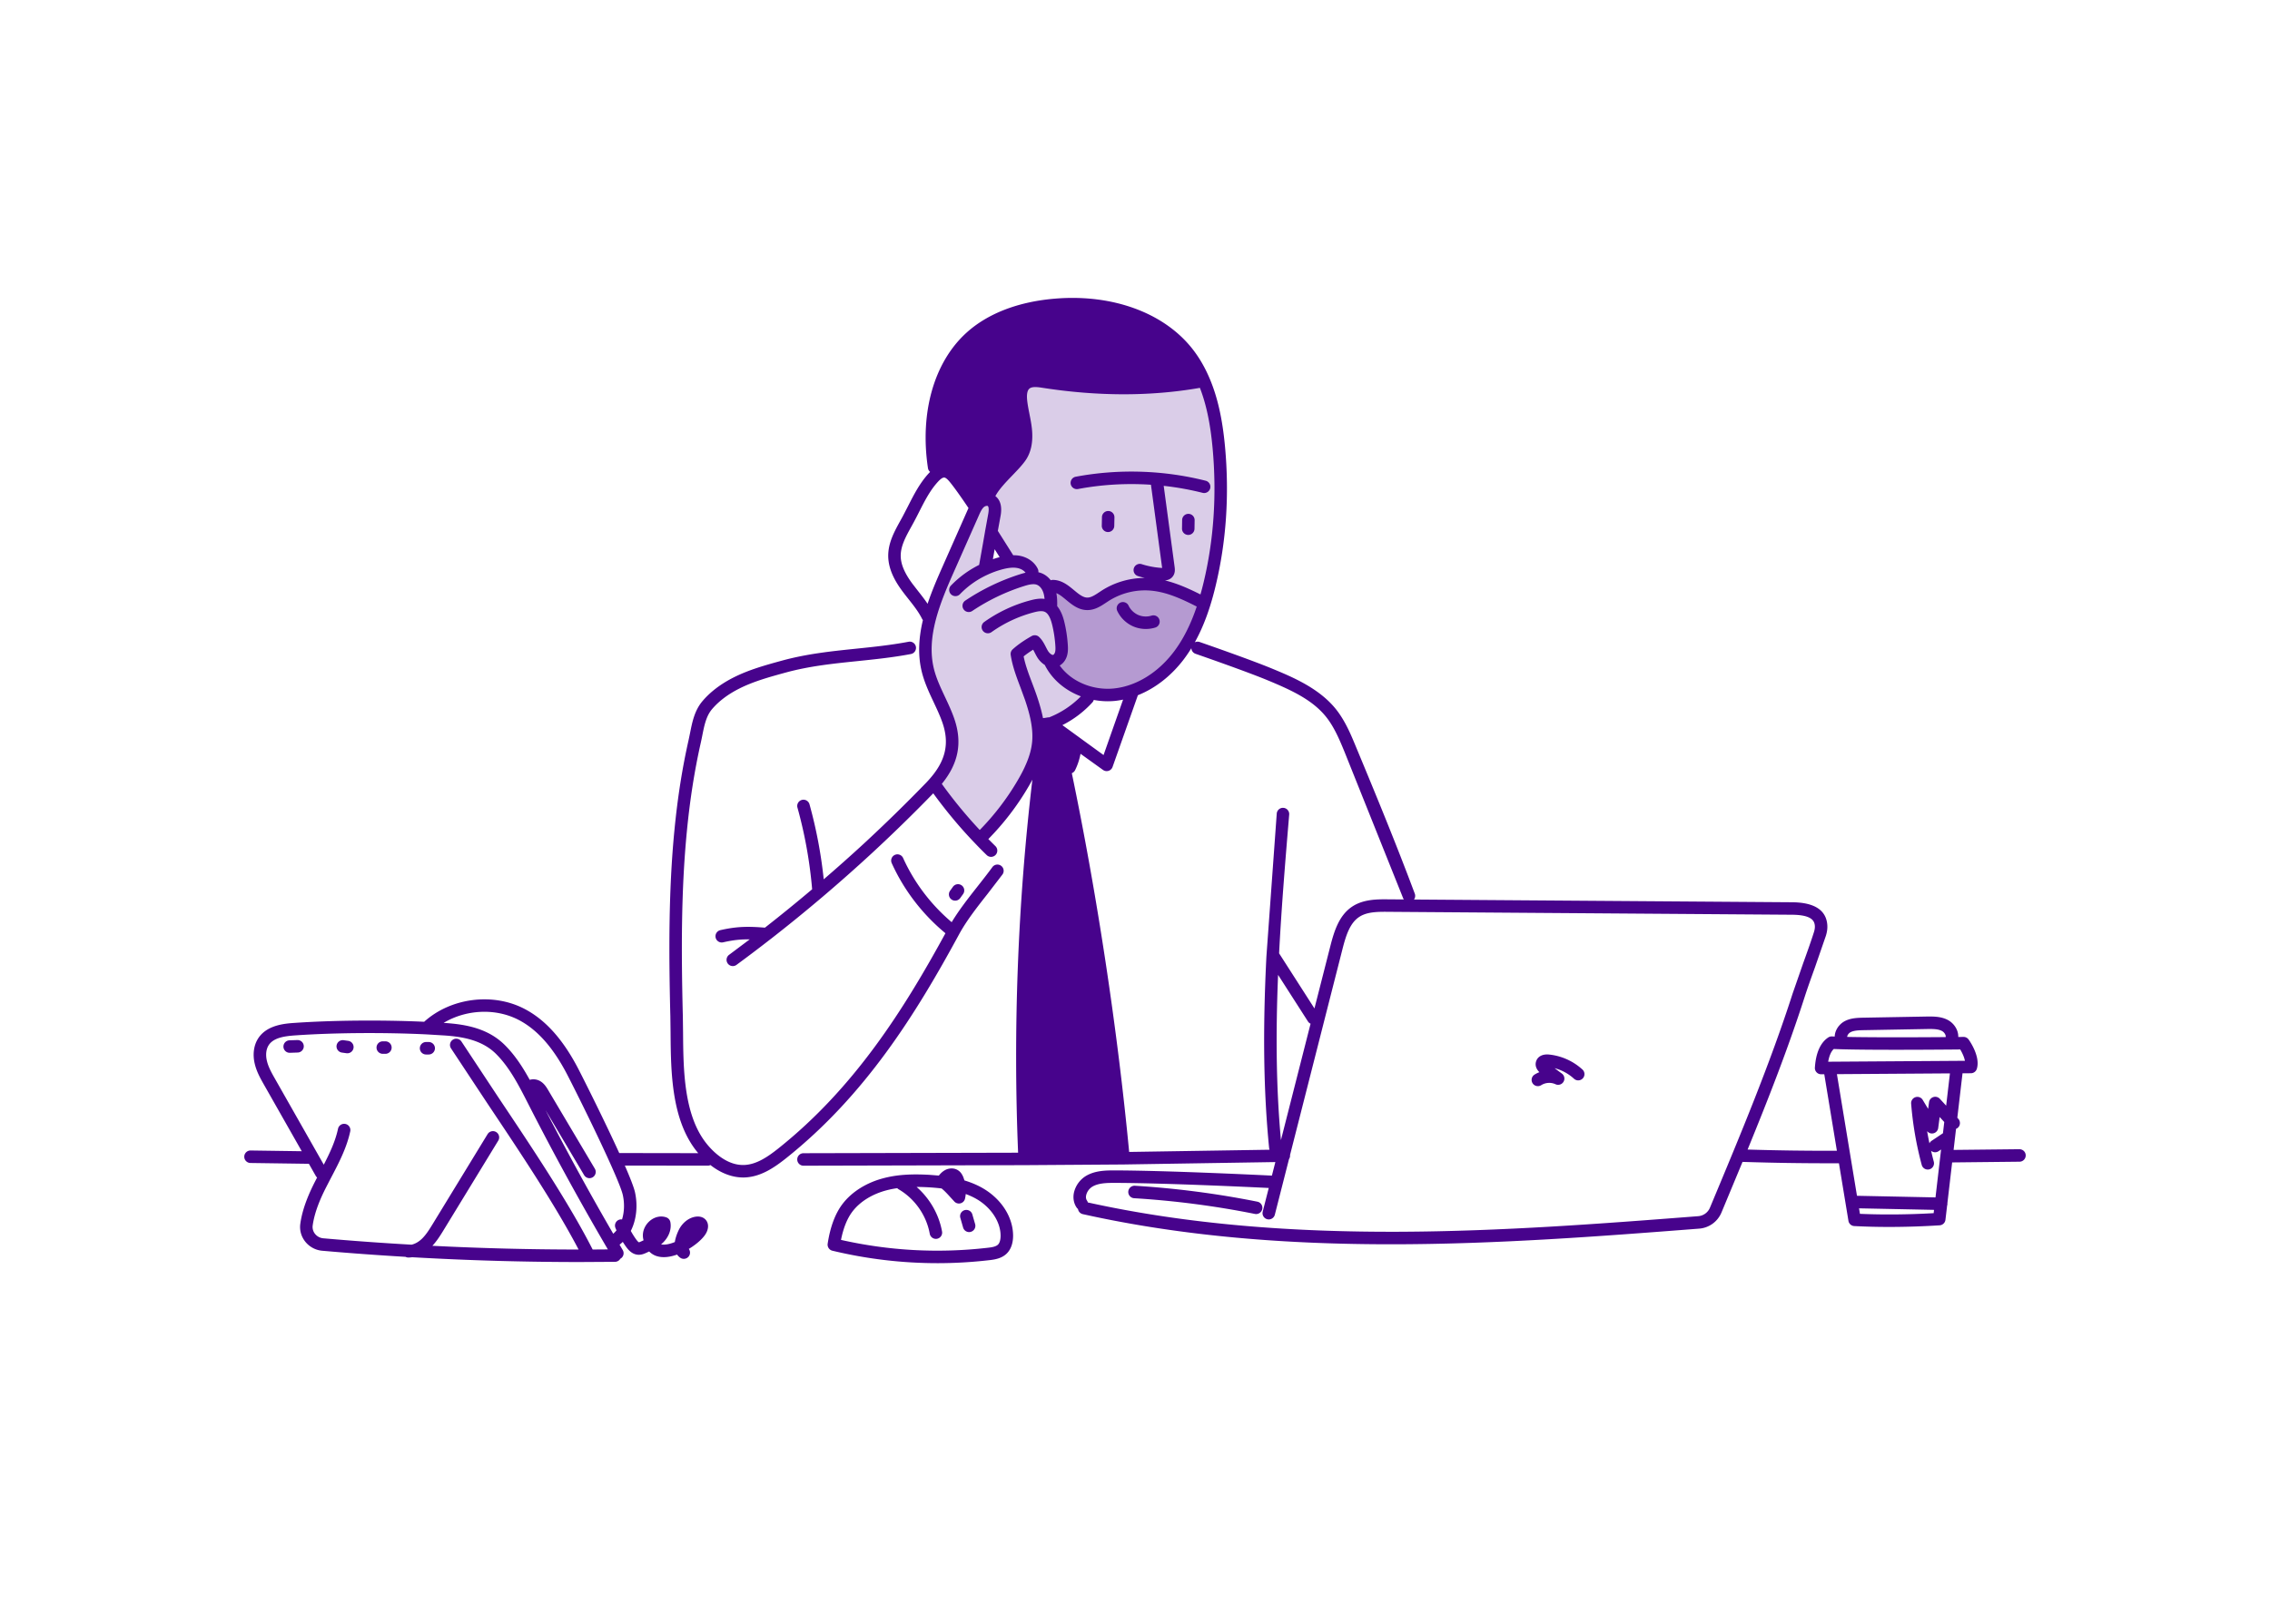 <svg xmlns="http://www.w3.org/2000/svg" width="503" height="360" fill="none" xmlns:v="https://vecta.io/nano"><g opacity=".4"><path d="M232.618 146.409c.361.135.753.18 1.136.067.655-.195 1.129-.805 1.333-1.452.21-.655.188-1.355.143-2.04-.113-1.67-.362-3.326-.768-4.951-.354-1.393-.941-2.89-2.168-3.575l.58-.068c.03-1.189 0-2.401-.384-3.53-.098-.278-.218-.556-.361-.82l1.159-.128c2.92.008 4.703 3.899 7.631 3.921 1.483.015 2.747-.993 3.996-1.799a16.48 16.48 0 0 1 10.378-2.491c4.057.392 7.797 2.273 11.432 4.125l.15.052c-1.279 4.117-3.033 8.075-5.614 11.507-2.92 3.883-7.029 7.029-11.687 8.263a17.3 17.3 0 0 1-2.642.482c-1.799.181-3.642.023-5.396-.436-3.846-1.016-7.277-3.492-8.941-7.075l.023-.052h0z" fill="#47038c"/></g><g opacity=".2" fill="#47038c"><path d="M241.535 153.536l-.497 1.211c-2.31 2.529-5.223 4.501-8.436 5.69l-.219-.061a15.25 15.25 0 0 1-1.55.219l-.865.12c-.279-2.047-.866-4.071-1.528-6.028-1.091-3.221-2.604-6.382-3.116-9.738 1.129-1.039 2.627-2.017 3.966-2.77.806.76 1.167 1.867 1.746 2.815.377.594.941 1.159 1.581 1.415l-.023.052c1.663 3.583 5.095 6.059 8.941 7.075h0z"/><path d="M232.294 134.458c1.227.684 1.814 2.182 2.167 3.574.407 1.626.655 3.282.768 4.952.045.685.068 1.385-.143 2.04-.203.647-.677 1.257-1.332 1.452-.384.113-.775.068-1.136-.067-.64-.256-1.205-.821-1.581-1.415-.579-.949-.941-2.055-1.746-2.815-1.339.753-2.837 1.731-3.966 2.77.512 3.356 2.024 6.517 3.116 9.738.662 1.957 1.249 3.981 1.527 6.028.181 1.309.241 2.626.106 3.951-.196 1.912-.775 3.748-1.566 5.509-.519 1.189-1.136 2.34-1.791 3.454a57.58 57.58 0 0 1-9.482 12.162l-.173.165c-3.673-3.808-7.044-7.894-10.077-12.206l-.068-.061c3.643-4.056 5.148-8.413 3.221-13.975-1.317-3.793-3.575-7.24-4.538-11.146-.971-3.936-.557-7.939.512-11.875.971-3.575 2.476-7.105 3.973-10.476l5.554-12.538c.173-.399.354-.798.565-1.174.248-.437.534-.843.91-1.167.452-.391 1.077-.632 1.656-.602.331.008.647.098.918.294.964.692.843 2.145.617 3.319l-.654 3.605-1.453 8.188a21.48 21.48 0 0 1 3.567-1.295c.655-.173 1.332-.316 2.002-.376a6.75 6.75 0 0 1 1.867.06c1.287.226 2.528.978 3.085 2.16l.038 1.415c.489-.03.971.022 1.43.188.843.301 1.497.956 1.941 1.746a5.68 5.68 0 0 1 .362.82c.383 1.129.414 2.341.383 3.53l-.579.068h0z"/><path d="M228.719 126.691c-.557-1.181-1.799-1.934-3.086-2.16-.617-.113-1.242-.12-1.866-.06l-4.117-6.517.655-3.605c.226-1.174.346-2.627-.617-3.319-.271-.196-.587-.286-.918-.294.767-3.266 5.388-6.713 7.315-9.452 1.234-1.753 1.422-4.049 1.189-6.179s-.843-4.207-1.054-6.337c-.128-1.309-.03-2.792.948-3.658 1.061-.933 2.657-.745 4.049-.527 11.801 1.836 23.804 2.032 35.537-.181 1.972 4.636 2.867 9.799 3.326 14.856.918 10.099.324 20.357-2.047 30.216-.338 1.422-.722 2.844-1.159 4.244l-.15-.053c-3.635-1.851-7.376-3.732-11.432-4.124-3.612-.353-7.323.542-10.378 2.491-1.249.806-2.514 1.814-3.996 1.799-2.928-.023-4.711-3.913-7.631-3.921l-1.159.128c-.444-.79-1.099-1.445-1.942-1.746-.459-.166-.941-.218-1.43-.188l-.037-1.415h0z"/></g><path d="M212.52 207.086c1.653-3.049 4.046-6.088 6.359-9.026l3.252-4.239c.45-.617.313-1.483-.305-1.932s-1.484-.314-1.933.305c-.986 1.355-2.056 2.714-3.189 4.154-2.048 2.6-4.152 5.278-5.825 8.044-4.578-3.869-8.291-8.751-10.762-14.219-.314-.697-1.134-1.006-1.831-.691s-1.006 1.134-.691 1.83c2.712 6.003 6.824 11.345 11.902 15.532-9.218 16.889-20.146 34.273-37.117 47.769-2.233 1.766-4.662 3.423-7.301 3.587-4.079.257-7.293-3.198-8.493-4.694-5.083-6.314-5.164-16.441-5.229-24.578l-.05-3.8-.022-.8c-.303-12.856-.401-26.613.919-40.104.687-7.059 1.697-13.483 3.089-19.637.117-.521.223-1.05.329-1.581.439-2.205.855-4.288 2.146-5.814 1.482-1.75 3.492-3.276 5.976-4.538 3.188-1.623 6.781-2.608 10.297-3.571 5.306-1.454 10.473-1.986 15.944-2.551 3.855-.397 7.841-.807 11.861-1.571.751-.142 1.244-.867 1.102-1.618s-.87-1.244-1.618-1.101c-3.905.741-7.831 1.146-11.628 1.537-5.342.55-10.867 1.12-16.433 2.645-3.609.99-7.341 2.012-10.78 3.763-2.813 1.429-5.112 3.184-6.834 5.216-1.753 2.072-2.259 4.608-2.748 7.062l-.314 1.512c-1.418 6.268-2.446 12.803-3.144 19.979-1.334 13.637-1.236 27.494-.931 40.445l.022.798.049 3.751c.068 8.566.154 19.227 5.839 26.289.097.121.197.236.296.353l-17.468-.028h-.041c-3.172-6.959-7.523-15.646-8.969-18.463-3.42-6.658-7.367-11.077-12.063-13.51-7.025-3.645-16.324-2.427-22.193 2.878-9.267-.428-20.14-.339-28.605.243-2.126.142-6.084.407-8.065 3.277-1.072 1.539-1.387 3.658-.866 5.806.42 1.774 1.292 3.305 2.145 4.805l8.268 14.561-11.329-.162h-.026c-.752 0-1.369.602-1.383 1.358-.014.764.594 1.395 1.358 1.41l12.962.181 1.529 2.693a1.38 1.38 0 0 0 .287.345l-.561 1.089c-1.123 2.233-2.672 5.614-3.16 9.172-.194 1.42.198 2.827 1.103 3.961.915 1.147 2.277 1.878 3.736 2.008 6.057.533 12.267.984 18.477 1.351.187.094.394.151.617.151.288 0 .568-.024.845-.063a649.1 649.1 0 0 0 37.198 1.066l7.76-.047a1.38 1.38 0 0 0 1.176-.692c.015-.009.032-.011.047-.02.658-.389.875-1.239.486-1.896l-.701-1.192a8.34 8.34 0 0 0 .713-.617c.255.398.514.794.797 1.176.525.7 1.276 1.521 2.45 1.66a2.88 2.88 0 0 0 .305.017c.725 0 1.34-.286 1.757-.48l.538-.251c.434.436.949.778 1.55.987.548.19 1.121.269 1.698.269 1.003 0 2.018-.242 2.934-.569.214.301.459.529.687.69.243.173.523.256.8.256.433 0 .86-.203 1.13-.583a1.38 1.38 0 0 0-.017-1.615c1.581-.954 2.951-2.135 3.655-3.194.863-1.305.803-2.707-.139-3.481-.48-.4-1.107-.565-1.887-.486-1.626.194-3.132 1.39-3.931 3.123-.423.92-.68 1.757-.793 2.513-1.221.497-2.31.679-3.046.506a7.23 7.23 0 0 0 .38-.336c1.351-1.295 1.976-3.012 1.674-4.594-.093-.482-.433-.879-.896-1.043-1.154-.412-2.473-.16-3.524.673-1.171.927-1.803 2.36-1.649 3.742.026.237.08.45.126.67l-.448.209c-.158.073-.486.226-.58.228-.028-.008-.185-.072-.554-.565-.462-.623-.868-1.282-1.241-1.954 1.235-2.428 1.592-5.556.931-8.561-.247-1.12-1.101-3.284-2.256-5.929l18.379.026c.212 0 .41-.051.59-.136 2.284 1.787 4.795 2.755 7.256 2.755a9.05 9.05 0 0 0 .571-.018c3.401-.211 6.262-2.133 8.851-4.181 17.722-14.092 28.939-32.212 38.42-49.695h0zm-81.195 69.858c-5.299-10.411-13.576-22.785-20.889-33.713l-8.175-12.371c-.414-.643-1.269-.83-1.913-.417s-.829 1.27-.416 1.913l8.204 12.413c6.976 10.427 14.833 22.176 20.073 32.178a647.47 647.47 0 0 1-32.397-.825c.983-1.059 1.736-2.254 2.454-3.425l12.139-19.883c.399-.652.193-1.504-.459-1.903s-1.505-.192-1.903.461l-12.138 19.88c-.724 1.18-1.471 2.4-2.411 3.306-.518.497-1.333 1.112-2.322 1.315a639.17 639.17 0 0 1-19.545-1.415 2.63 2.63 0 0 1-1.816-.976 2.43 2.43 0 0 1-.524-1.86c.432-3.148 1.856-6.247 2.892-8.306l.851-1.653.353-.676c1.687-3.216 3.432-6.542 4.225-10.229.16-.747-.315-1.483-1.062-1.643s-1.484.314-1.644 1.062c-.596 2.773-1.801 5.335-3.158 7.966l-10.748-18.931c-.781-1.372-1.518-2.668-1.849-4.062-.336-1.386-.174-2.69.449-3.584 1.13-1.638 3.677-1.938 5.977-2.092 8.627-.592 19.79-.668 29.132-.202l3.827.232c3.867.272 8.242.969 11.366 4.072 3.029 3.008 5.072 7.016 7.048 10.892l.168.329c5.394 10.579 11.155 21.122 17.122 31.341l.384.655.073.125-3.367.026zm6.51-6.666c-.23-.031-.47-.009-.701.086-.708.288-1.047 1.096-.759 1.803a16.83 16.83 0 0 0 .228.528c-.221.279-.461.53-.718.757-5.204-8.959-10.236-18.157-15.005-27.404l8.55 14.405c.259.436.719.678 1.191.678a1.38 1.38 0 0 0 .705-.194c.658-.39.874-1.239.485-1.897l-10.341-17.421c-.331-.56-.786-1.327-1.547-1.851-.772-.541-1.729-.678-2.543-.428-1.526-2.771-3.247-5.458-5.532-7.728-3.768-3.742-8.748-4.561-13.119-4.869l-.426-.028c4.943-2.963 11.478-3.326 16.606-.667 4.169 2.161 7.726 6.19 10.875 12.318 3.776 7.353 11.493 23.196 12.222 26.494.412 1.873.335 3.782-.171 5.418h0zm107.66-152.355h.028c.752 0 1.368-.601 1.383-1.356l.038-1.897c.015-.764-.592-1.396-1.356-1.412a1.39 1.39 0 0 0-1.411 1.356l-.038 1.897c-.015.765.592 1.397 1.356 1.412h0zm17.857-4.032h-.022c-.755 0-1.372.605-1.384 1.362l-.03 1.904c-.012.764.598 1.393 1.362 1.406h.022c.754 0 1.372-.606 1.384-1.363l.03-1.904c.012-.764-.598-1.393-1.362-1.405zm-11.138 22.408c-.93-.409-1.709-1.161-2.135-2.063-.326-.692-1.151-.986-1.842-.661s-.987 1.151-.661 1.842c.718 1.52 1.969 2.733 3.529 3.418a7.03 7.03 0 0 0 2.793.571c.711 0 1.423-.104 2.1-.316.73-.228 1.137-1.004.909-1.733s-1.003-1.134-1.734-.909c-.967.302-2.049.247-2.959-.149zm-40.565 63.323a1.38 1.38 0 0 0 1.125-.577l.632-.88c.446-.621.304-1.486-.317-1.932s-1.487-.302-1.932.318l-.632.881c-.445.621-.303 1.485.318 1.931a1.38 1.38 0 0 0 .806.259h0zm235.82 55.091l-14.579.156.021-.177.52-4.492c.148-.06.29-.143.416-.257.566-.513.595-1.403.082-1.97l-.213-.233 1.152-9.852 1.858-.012c.603-.005 1.134-.4 1.312-.976.833-2.702-1.543-6.118-1.817-6.499-.264-.366-.692-.588-1.143-.576l-1.155.014c.057-1.527-.938-3.002-2.225-3.723-1.494-.831-3.212-.816-4.472-.814l-14.6.264c-1.187.039-2.663.086-3.984.836-1.148.657-2.06 1.958-2.093 3.339l-.6-.027a1.42 1.42 0 0 0-.831.228c-2.582 1.71-2.869 5.443-2.964 6.67-.03.387.105.769.37 1.052s.628.438 1.01.438h.017l.682-.005 2.796 16.964c-7.411.007-12.763-.066-19.787-.272 4.569-11.149 8.993-22.472 12.62-33.751.681-2.114 1.5-4.388 2.292-6.588l2.439-7.05c.276-.891.375-1.704.305-2.478-.282-3.24-2.902-4.904-7.788-4.944l-.675-.005-83.112-.601c.261-.362.343-.844.175-1.294-4.122-11.03-8.513-21.677-13.022-32.518-1.064-2.578-2.271-5.501-4.164-8.005-3.71-4.908-9.844-7.456-14.322-9.316-5.091-2.114-15.719-5.79-16.17-5.946a1.38 1.38 0 0 0-1.071.073c1.342-2.415 2.483-5.136 3.446-8.234a65.56 65.56 0 0 0 1.183-4.333c2.344-9.747 3.044-20.064 2.08-30.665-.566-6.24-1.655-11.088-3.423-15.251-1.064-2.521-2.388-4.774-3.941-6.718-6.313-7.891-17.601-11.999-30.204-10.983-8.159.655-14.974 3.262-19.706 7.539-7.214 6.518-10.414 17.746-8.561 30.034.052.345.231.637.478.846-.078.079-.159.15-.235.232-2.04 2.189-3.382 4.832-4.679 7.389l-1.155 2.228-.506.922c-1.332 2.407-2.709 4.895-2.709 7.816.01 3.25 1.805 6.045 3.156 7.866.434.584.886 1.157 1.338 1.728 1.152 1.457 2.239 2.832 3.003 4.375a1.34 1.34 0 0 0 .19.276c-1.014 4.243-1.102 8.008-.249 11.467.59 2.39 1.625 4.593 2.627 6.724.728 1.549 1.416 3.012 1.947 4.543 1.612 4.651.704 8.537-2.953 12.609-.204.233-.421.471-.646.703a352.89 352.89 0 0 1-13.838 13.523 348.53 348.53 0 0 1-8.866 7.889 101.99 101.99 0 0 0-3.153-16.627c-.205-.737-.967-1.169-1.704-.963s-1.168.967-.963 1.703c1.638 5.893 2.731 11.981 3.253 18.095a352.01 352.01 0 0 1-10.46 8.509c-3.488-.271-6.028-.335-9.884.553-.745.172-1.21.915-1.038 1.66.147.64.717 1.073 1.347 1.073.103 0 .207-.011.312-.035 2.251-.519 3.96-.683 5.891-.656l-4.567 3.422c-.616.452-.75 1.318-.297 1.935.271.369.691.565 1.117.565.284 0 .571-.088.817-.269 2.477-1.817 4.998-3.724 7.495-5.669.032-.021.063-.042.093-.066a352.93 352.93 0 0 0 22.485-19.086 355.13 355.13 0 0 0 13.526-13.201c2.829 3.893 5.93 7.622 9.256 11.071a83.85 83.85 0 0 0 2.587 2.617 1.38 1.38 0 0 0 1.957-.026c.533-.548.522-1.424-.026-1.957l-1.571-1.565c3.443-3.498 6.442-7.408 8.91-11.643.311-.529.589-1.032.85-1.522-3.227 27.383-4.292 55.196-3.162 82.678l-47.558.114c-.764 0-1.384.62-1.383 1.384s.62 1.384 1.384 1.384h0l48.963-.121 21.897-.15 33.7-.535-.765 3.003c-4.771-.234-23.539-1.118-34.731-1.157-1.968 0-4.417 0-6.486 1.236a5.88 5.88 0 0 0-2.644 3.675c-.262 1.213-.045 2.403.608 3.348a1.38 1.38 0 0 0 .285.295c.084.547.491 1.014 1.065 1.142 22.53 5.02 45.595 6.68 68.264 6.68 23.544 0 46.661-1.791 68.306-3.467 2.209-.169 4.108-1.545 4.957-3.587l.286-.686 4.375-10.52c7.242.22 12.617.305 19.894.305l1.471-.001.622 3.768.842 5.108.64 3.883c.104.642.643 1.125 1.293 1.159a147.48 147.48 0 0 0 7.724.195 177.36 177.36 0 0 0 11.19-.361c.666-.043 1.207-.553 1.286-1.215l.239-2.021.13-1.114c.041-.131.069-.267.071-.412 0-.035-.008-.069-.01-.104l1.057-9.074 14.931-.16c.764-.009 1.377-.635 1.369-1.4s-.611-1.358-1.4-1.368h0zM260.153 144.395c-2.942 3.914-6.826 6.669-10.93 7.756a16.11 16.11 0 0 1-2.431.444c-1.6.163-3.298.022-4.904-.398-3.001-.792-5.48-2.468-7.068-4.693.729-.429 1.301-1.158 1.582-2.056.288-.892.257-1.787.207-2.557-.122-1.792-.393-3.539-.807-5.199-.257-1.009-.684-2.304-1.545-3.339.022-.931.005-1.907-.184-2.888.701.276 1.409.859 2.146 1.47 1.28 1.062 2.732 2.267 4.684 2.282h.048c1.677 0 3.016-.893 4.198-1.681l.509-.335c2.813-1.795 6.186-2.608 9.501-2.28 3.517.339 6.823 1.898 10.022 3.516-1.332 3.963-2.98 7.236-5.028 9.958h0zM232.465 159a1.36 1.36 0 0 0-.342.017c-.344.066-.679.114-1.01.153-.283-1.454-.72-3.027-1.363-4.927-.326-.965-.692-1.93-1.046-2.863-.764-2.015-1.49-3.931-1.881-5.898a20.54 20.54 0 0 1 2.11-1.484c.119.209.233.435.351.666.174.342.354.697.583 1.07a5.28 5.28 0 0 0 1.643 1.651c1.574 3.141 4.419 5.605 7.997 6.953-1.996 2.032-4.41 3.631-7.042 4.662h0zm2.945 1.72a23.11 23.11 0 0 0 6.65-5.04c.147-.161.244-.349.301-.546 1.032.193 2.08.294 3.116.294.536 0 1.068-.027 1.593-.079a18.12 18.12 0 0 0 1.791-.285l-2.157 6.112-2.171 6.174-4.703-3.414-.529-.388-3.891-2.828h0zm33.291-61.335c.937 10.299.259 20.314-2.015 29.771-.212.893-.442 1.754-.68 2.598-2.431-1.22-5.069-2.431-7.873-3.11.542-.045 1.256-.226 1.744-.887.573-.752.461-1.63.406-2.062l-2.423-18.011c2.909.321 5.794.838 8.623 1.551a1.41 1.41 0 0 0 .339.042c.619 0 1.183-.418 1.341-1.046.187-.741-.263-1.493-1.004-1.68-9.368-2.362-19.327-2.667-28.801-.884-.751.142-1.245.865-1.104 1.616a1.39 1.39 0 0 0 1.617 1.105c5.297-.998 10.753-1.309 16.164-.949l2.48 18.443a18.33 18.33 0 0 1-4.527-.839c-.728-.232-1.506.17-1.739.897s.169 1.507.897 1.74c.497.158.999.293 1.504.414a17.83 17.83 0 0 0-9.487 2.778l-.549.362c-.938.625-1.824 1.216-2.668 1.216h-.018c-.969-.007-1.928-.803-2.942-1.644-1.283-1.065-2.737-2.272-4.696-2.277-.163.001-.315.033-.458.081-.593-.762-1.334-1.316-2.177-1.616-.183-.067-.373-.117-.565-.16a1.38 1.38 0 0 0-.12-.732c-.712-1.511-2.244-2.607-4.089-2.932-.439-.08-.897-.105-1.367-.106l-3.409-5.398.558-3.054c.16-.83.638-3.332-1.104-4.653.784-1.483 2.339-3.109 3.757-4.581 1.109-1.153 2.157-2.241 2.9-3.296 1.271-1.806 1.753-4.204 1.433-7.126-.12-1.093-.331-2.161-.535-3.194-.214-1.079-.415-2.098-.517-3.126-.084-.863-.068-1.994.485-2.484.584-.513 1.763-.381 2.922-.199 12.3 1.914 24.025 1.913 34.879.011 1.418 3.678 2.324 7.974 2.818 13.422h0zm-48.302 22.346l1.108 1.755-.098.024a22.91 22.91 0 0 0-1.397.425l.387-2.204h0zm-16.916 9.335l-1.288-1.662c-1.775-2.394-2.605-4.371-2.61-6.22 0-2.202 1.148-4.276 2.363-6.472l.519-.945a103.16 103.16 0 0 0 1.188-2.292c1.266-2.495 2.462-4.851 4.241-6.76a4.98 4.98 0 0 1 .682-.621c.259-.18.481-.26.652-.254.452.034 1.053.769 1.253 1.012 1.263 1.535 3.247 4.448 4.122 5.752l-.232.514-5.553 12.537c-1.154 2.598-2.335 5.336-3.28 8.168-.651-.961-1.357-1.872-2.057-2.757h0zm23.756 38.555c-.443 1.014-1.004 2.096-1.718 3.311-2.338 4.012-5.172 7.713-8.424 11.03-3.015-3.216-5.835-6.643-8.404-10.221 3.715-4.551 4.588-9.179 2.751-14.481-.579-1.67-1.331-3.269-2.057-4.814-.988-2.101-1.921-4.085-2.444-6.209-.812-3.289-.647-6.946.503-11.181.961-3.538 2.455-7.017 3.904-10.278l5.558-12.548a11.88 11.88 0 0 1 .497-1.04c.212-.371.406-.626.615-.806.193-.166.469-.268.715-.264.038.001.106.006.145.034.064.047.369.356.066 1.929l-.631 3.471c-.023.084-.038.17-.045.257l-.429 2.465-.876 4.929c-2.342 1.172-4.444 2.708-6.251 4.582-.531.55-.515 1.426.035 1.957.269.258.615.387.961.387.363 0 .724-.141.996-.423 1.735-1.798 3.778-3.249 6.077-4.312a20.07 20.07 0 0 1 3.335-1.211c.682-.18 1.262-.29 1.781-.336.548-.054 1.034-.039 1.494.045.785.139 1.458.525 1.854 1.04a14.98 14.98 0 0 0-1.12.312 47.63 47.63 0 0 0-12.238 5.874c-.635.426-.804 1.286-.378 1.921s1.285.803 1.92.378a44.85 44.85 0 0 1 11.53-5.534c.574-.182 1.244-.371 1.879-.398.332-.017.617.016.881.111.59.21.978.725 1.19 1.102a4.18 4.18 0 0 1 .267.606c.154.451.235.938.278 1.437-1.065-.155-2.133.05-3.082.301a31.5 31.5 0 0 0-10.279 4.809c-.623.442-.769 1.306-.326 1.929s1.307.769 1.93.326c2.848-2.024 6.004-3.5 9.38-4.387.828-.217 1.761-.405 2.423-.115.042.018.081.041.116.06.638.356 1.129 1.242 1.499 2.702.374 1.496.62 3.08.73 4.708.035.536.058 1.096-.083 1.534-.09.289-.278.502-.401.538-.082.022-.198-.012-.232-.024-.31-.124-.664-.457-.914-.852-.17-.278-.318-.571-.466-.864-.372-.73-.793-1.557-1.511-2.235a1.38 1.38 0 0 0-1.628-.2c-1.183.665-2.877 1.718-4.225 2.956-.339.312-.501.773-.431 1.228.384 2.52 1.287 4.901 2.16 7.204l1.013 2.77c.788 2.329 1.241 4.109 1.467 5.773.182 1.317.214 2.501.1 3.621-.165 1.612-.64 3.275-1.457 5.096h0zm53.979 84.805a1.38 1.38 0 0 0 .108.403l-31.121.488c-2.608-27.318-7.11-57.051-12.705-83.944a1.39 1.39 0 0 0 .721-.665c.565-1.136.968-2.371 1.211-3.634l5.001 3.591c.234.162.51.247.789.247.141 0 .283-.022.421-.066.409-.13.735-.444.881-.848l2.793-7.909 2.739-7.762a2.07 2.07 0 0 0 .067-.197c.003-.012.003-.023.006-.035 3.87-1.534 7.446-4.324 10.237-8.036a30.99 30.99 0 0 0 1.622-2.391c.027.548.378 1.051.929 1.242.109.038 10.999 3.803 16.011 5.885 5.426 2.254 10.163 4.444 13.176 8.429 1.678 2.221 2.813 4.969 3.815 7.397l12.986 32.426c.043.114.107.214.174.309l-3.524-.026c-2.273-.018-5.395-.049-7.874 1.574-2.934 1.918-4.027 5.395-4.896 8.794l-3.52 13.816-7.806-12.175c-.008-.013-.019-.023-.028-.035.535-10.353 1.397-20.721 2.237-30.756.063-.761-.502-1.431-1.264-1.494a1.38 1.38 0 0 0-1.495 1.263l-2.291 31.684c-.825 16.441-.635 29.923.6 42.425h0zm9.186-27.527l-6.567 25.803c-1.002-10.942-1.207-22.71-.632-36.631l6.624 10.331c.145.226.348.39.575.497h0zm88.787 40.079l-.288.689a3.07 3.07 0 0 1-2.614 1.891c-42.133 3.263-89.867 6.956-135.24-3.045a1.35 1.35 0 0 0-.19-.419c-.221-.319-.281-.72-.179-1.191a3.06 3.06 0 0 1 1.361-1.883c1.41-.843 3.351-.843 5.058-.843 10.734.037 28.519.859 34.038 1.126l-1.335 5.244c-.19.741.257 1.495.997 1.684s1.495-.256 1.684-.997l3.142-12.336c.149-.221.235-.486.235-.771 0-.038-.008-.073-.011-.109l7.346-28.862.223-.88 4.049-15.894c.764-2.989 1.624-5.785 3.73-7.162 1.643-1.076 3.839-1.149 6.336-1.122l88.882.643.673.005c4.294.035 4.956 1.31 5.053 2.421.037.413-.026.876-.19 1.407-.694 2.194-1.562 4.606-2.402 6.939l-2.322 6.676c-5.039 15.672-11.646 31.491-18.036 46.789h0zm30.822-38.171c.722-.41 1.774-.444 2.7-.474l14.528-.263c1.272-.012 2.316.022 3.108.463.518.29.883.937.78 1.331-6.097.046-15.745.089-21.815-.039-.013-.323.292-.785.699-1.018h0zm18.458 40.081c-5.633.322-11.233.372-16.333.149l-.201-1.221 16.619.342-.085.73h0zm2.061-17.717l-2.414 1.614-.103.068a1.37 1.37 0 0 0-.477.559 73.72 73.72 0 0 1-.515-2.707c.323.406.854.607 1.369.491.575-.122 1.01-.592 1.086-1.174l.323-2.445 1.019 1.109-.288 2.485h0zm.709-6.11l-1.405-1.525c-.365-.393-.924-.541-1.434-.378s-.882.604-.953 1.134l-.045.336-.154 1.146-1.203-1.989c-.331-.55-.999-.799-1.608-.603s-1.007.787-.956 1.427c.358 4.559 1.147 9.13 2.346 13.585.165.618.724 1.026 1.335 1.026a1.4 1.4 0 0 0 .36-.048c.738-.199 1.176-.959.977-1.697a71.16 71.16 0 0 1-.598-2.409c.251.208.562.323.881.323.264 0 .531-.075.767-.233l.102-.068.461-.308-1.235 10.616-17.238-.355-.162-.003-.642-3.892-3.802-23.068 25.044-.171-.838 7.154h0zm-26.142-9.739c.238-1.332.646-2.264 1.232-2.819l1.68.059c6.342.176 17.974.114 24.344.061l2-.02c.457.761.896 1.717 1.044 2.515l-30.3.204h0zm-61.848-1.592c-1.426-.137-2.489.409-2.85 1.448-.185.51-.302 1.454.704 2.464-.38.144-.745.326-1.087.547-.642.414-.826 1.271-.412 1.913a1.38 1.38 0 0 0 1.164.634c.257 0 .518-.072.75-.221a3.36 3.36 0 0 1 3.15-.206c.643.306 1.412.072 1.779-.539s.209-1.399-.362-1.823l-1.609-1.193a10.14 10.14 0 0 1 4.294 2.337c.562.517 1.438.482 1.956-.081s.481-1.438-.081-1.956a12.91 12.91 0 0 0-7.396-3.324h0zm-64.635 32.614c-8.94-1.792-18.071-2.98-27.139-3.531a1.39 1.39 0 0 0-1.465 1.298c-.046.763.535 1.419 1.298 1.465a197.49 197.49 0 0 1 26.762 3.482c.091.019.183.027.273.027.646 0 1.224-.454 1.355-1.111.151-.75-.335-1.48-1.084-1.63h0zm-60.842-2.987c-1.223-.705-2.592-1.278-4.066-1.723l-.234-.683c-.189-.466-.516-1.136-1.166-1.553-.877-.58-2.083-.56-3.059.044-.518.312-.901.724-1.216 1.117l-2.054-.162c-4.19-.242-7.337-.013-10.205.742-3.729.974-6.912 2.948-8.963 5.555-1.69 2.146-2.837 5.163-3.412 8.966-.108.71.347 1.385 1.045 1.553 7.665 1.837 15.453 2.759 23.268 2.759a100.09 100.09 0 0 0 11.448-.659c1.306-.144 2.794-.386 3.912-1.472.926-.909 1.415-2.276 1.415-3.956-.007-4.098-2.579-8.132-6.713-10.528h0zm3.364 12.503c-.483.47-1.43.608-2.287.701-10.884 1.256-21.809.668-32.497-1.746.54-2.722 1.423-4.874 2.632-6.409 1.681-2.137 4.34-3.767 7.49-4.589.747-.197 1.526-.349 2.343-.466a1.34 1.34 0 0 0 .304.248c3.582 2.084 6.16 5.765 6.897 9.85.121.669.703 1.138 1.36 1.138a1.31 1.31 0 0 0 .248-.023c.752-.135 1.252-.855 1.116-1.607-.689-3.82-2.733-7.34-5.642-9.882.85.002 1.75.03 2.713.085 1.098.068 2.005.149 2.829.252.667.535 1.308 1.234 1.929 1.923l.915.994c.265.274.626.423.996.423a1.39 1.39 0 0 0 .366-.049c.488-.134.865-.523.981-1.016a7.63 7.63 0 0 0 .163-1.042c.852.315 1.65.678 2.395 1.108 3.232 1.874 5.325 5.068 5.33 8.134 0 .524-.076 1.478-.581 1.973h0zm-5.655-6.596l-.025-.09c-.21-.735-.975-1.159-1.71-.952s-1.162.975-.953 1.709l.026.09.595 2.068c.178.603.73.994 1.327.994.13 0 .262-.019.393-.058.732-.216 1.152-.985.936-1.718l-.589-2.043h0zM65.874 230.518l-1.737.061c-.764.029-1.359.672-1.33 1.436.029.745.642 1.33 1.382 1.33l.054-.001 1.74-.06c.764-.03 1.358-.674 1.328-1.438a1.38 1.38 0 0 0-1.438-1.328h0zm11.278.177l-.083-.011-.904-.128a1.39 1.39 0 0 0-1.58 1.155c-.118.756.399 1.463 1.155 1.581l.963.136.082.011a1.45 1.45 0 0 0 .185.012c.683 0 1.277-.506 1.37-1.201.101-.758-.431-1.454-1.188-1.555h0zm8.245.108h-.579c-.764 0-1.384.62-1.384 1.384s.62 1.384 1.384 1.384h.579c.764 0 1.384-.62 1.384-1.384s-.62-1.384-1.384-1.384zm9.596.151h-.579c-.764 0-1.384.619-1.384 1.384s.62 1.384 1.384 1.384h.579c.764 0 1.384-.62 1.384-1.384s-.62-1.384-1.384-1.384z" fill="#47038c"/></svg>